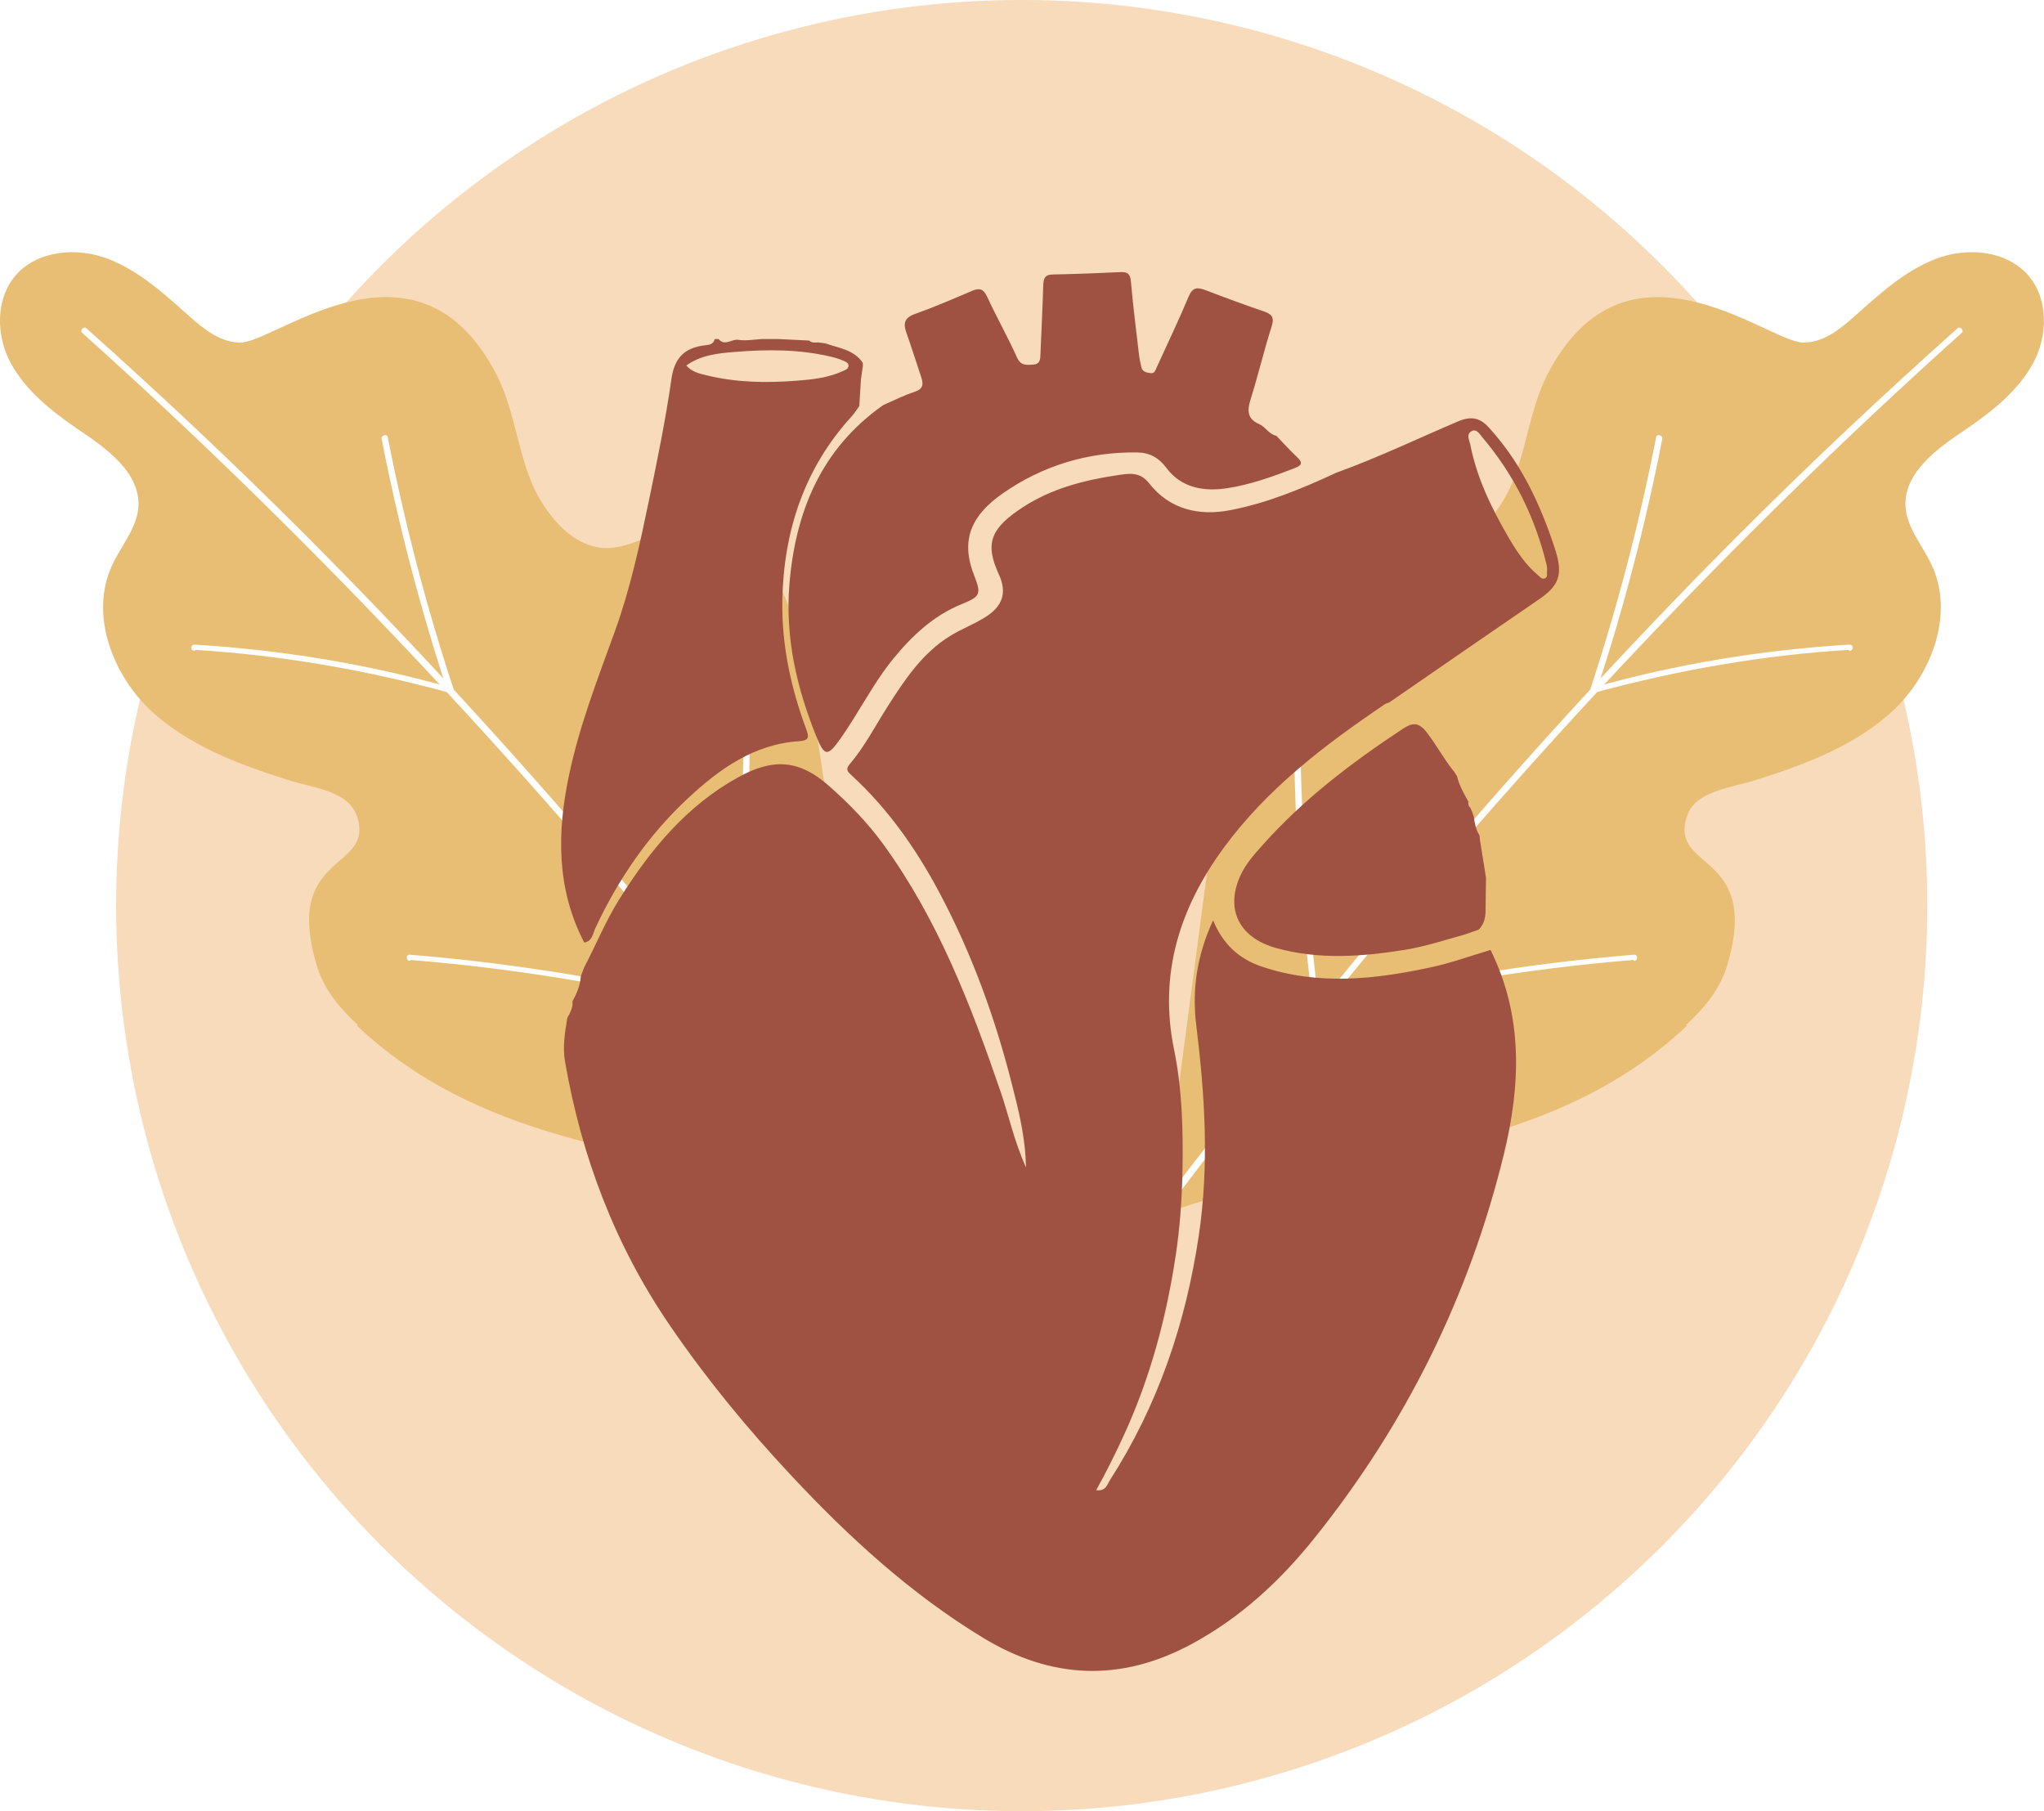 <svg viewBox="0 0 232.71 206.2" xmlns:xlink="http://www.w3.org/1999/xlink" xmlns="http://www.w3.org/2000/svg" data-name="Layer 2" id="Layer_2">
  <defs>
    <style>
      .cls-1 {
        fill: #f7dbba;
      }

      .cls-1, .cls-2, .cls-3, .cls-4 {
        stroke-width: 0px;
      }

      .cls-5 {
        filter: url(#drop-shadow-1);
      }

      .cls-2 {
        fill: #a05242;
      }

      .cls-3 {
        fill: #e8be74;
      }

      .cls-4 {
        fill: #fff;
      }
    </style>
    <filter filterUnits="userSpaceOnUse" id="drop-shadow-1">
      <feOffset dy="5" dx="5"></feOffset>
      <feGaussianBlur stdDeviation="2" result="blur"></feGaussianBlur>
      <feFlood flood-opacity=".3" flood-color="#000"></feFlood>
      <feComposite operator="in" in2="blur"></feComposite>
      <feComposite in="SourceGraphic"></feComposite>
    </filter>
  </defs>
  <g data-name="Layer 1" id="Layer_1-2">
    <g>
      <circle transform="translate(-38.83 112.45) rotate(-45)" r="103.1" cy="103.1" cx="116.32" class="cls-1"></circle>
      <g>
        <g>
          <path d="M40.75,116.69c-2-1.8-3.8-4-4.6-6.5-4.2-13.5,6.9-10.9,4.4-17.5-1.1-2.7-5-3-7.8-3.9-5.7-1.8-11.5-4-15.8-8.1-4.3-4.2-6.7-10.9-4.2-16.3,1-2.2,2.8-4.2,3-6.6.3-4-3.7-6.8-7-9-2.9-2-5.8-4.3-7.5-7.4s-1.8-7.3.5-10c2.5-2.9,7-3.3,10.6-1.9,3.6,1.4,6.5,4.1,9.3,6.6,1.7,1.5,3.6,3,5.9,2.9,4.2-.3,20.1-13.6,29,3.7,2.1,4.1,2.4,9.1,4.4,13.2,1.6,3.1,4.2,6.2,7.7,6.5,3.6.2,6.8-2.7,10.5-2.9,5.4-.3,9.2,5.2,10.9,10.3,3.7,11.1,7.3,49.5,10.7,68.6-20.2-7.5-43.2-5.7-60.1-21.6l.1-.1Z" class="cls-3"></path>
          <path d="M101.15,138.09c-20.6-27.2-42.6-53.4-66.7-77.5-8-8-16.2-15.7-24.6-23.2-.3-.3-.8.2-.5.5,27.1,24.3,51.8,50.9,74.5,79.2,5.6,7,11.2,14.2,16.6,21.4.3.4.9,0,.6-.4h.1Z" class="cls-4"></path>
          <path d="M46.75,109.29c12.2,1,24.2,3,36,6,.2,0,.4-.1.4-.3,1.3-9.8,2.1-19.7,2.2-29.5,0-.5-.7-.5-.7,0-.2,9.9-.9,19.7-2.2,29.5.1-.1.3-.2.4-.3-11.9-3-24-5-36.2-6-.5,0-.4.7,0,.7h0l.1-.1Z" class="cls-4"></path>
          <path d="M22.25,73.99c9.8.6,19.5,2.3,29,4.9.2,0,.5-.2.4-.4-3.1-9.4-5.6-19-7.5-28.7,0-.4-.8-.3-.7.2,1.9,9.7,4.4,19.3,7.5,28.7.1-.1.3-.3.4-.4-9.5-2.7-19.3-4.3-29.2-4.9-.5,0-.5.7,0,.7h0l.1-.1Z" class="cls-4"></path>
        </g>
        <g>
          <path d="M191.95,116.69c2-1.8,3.8-4,4.6-6.5,4.2-13.5-6.9-10.9-4.4-17.5,1.1-2.7,5-3,7.8-3.9,5.7-1.8,11.5-4,15.8-8.1,4.3-4.2,6.7-10.9,4.2-16.3-1-2.2-2.8-4.2-3-6.6-.3-4,3.7-6.8,7-9,2.9-2,5.8-4.3,7.5-7.4s1.8-7.3-.5-10c-2.5-2.9-7-3.3-10.6-1.9-3.6,1.4-6.5,4.1-9.3,6.6-1.7,1.5-3.6,3-5.9,2.9-4.2-.3-20.1-13.6-29,3.7-2.1,4.1-2.4,9.1-4.4,13.2-1.6,3.1-4.2,6.2-7.7,6.5-3.6.2-6.8-2.7-10.5-2.9-5.4-.3-9.2,5.2-10.9,10.3-3.7,11.1-7.3,49.5-10.7,68.6,20.2-7.5,43.2-5.7,60.1-21.6l-.1-.1Z" class="cls-3"></path>
          <path d="M131.55,138.09c20.6-27.2,42.6-53.4,66.7-77.5,8-8,16.2-15.7,24.6-23.2.3-.3.8.2.5.5-27.1,24.3-51.8,50.9-74.5,79.2-5.6,7-11.2,14.2-16.6,21.4-.3.4-.9,0-.6-.4h-.1Z" class="cls-4"></path>
          <path d="M185.95,109.29c-12.2,1-24.2,3-36,6-.2,0-.4-.1-.4-.3-1.3-9.8-2.1-19.7-2.2-29.5,0-.5.7-.5.7,0,.2,9.9.9,19.7,2.2,29.5-.1-.1-.3-.2-.4-.3,11.9-3,24-5,36.2-6,.5,0,.4.7,0,.7h0l-.1-.1Z" class="cls-4"></path>
          <path d="M210.45,73.99c-9.8.6-19.5,2.3-29,4.9-.2,0-.5-.2-.4-.4,3.1-9.4,5.6-19,7.5-28.7,0-.4.8-.3.7.2-1.9,9.7-4.4,19.3-7.5,28.7-.1-.1-.3-.3-.4-.4,9.5-2.7,19.3-4.3,29.2-4.9.5,0,.5.7,0,.7h0l-.1-.1Z" class="cls-4"></path>
        </g>
      </g>
      <g class="cls-5">
        <path d="M59.73,110.66c.24-.52.52-1.03.44-1.64.49-.91.9-1.84.96-2.89.12-.32.24-.64.36-.96,1.36-2.59,2.46-5.31,4.02-7.8,3.52-5.62,7.65-10.65,13.59-13.91,3.96-2.18,6.93-1.94,10.24.98,2.28,2.01,4.41,4.19,6.21,6.66,6.22,8.56,9.98,18.29,13.37,28.19.94,2.74,1.53,5.6,2.89,8.62-.07-3.52-.85-6.51-1.61-9.5-1.92-7.57-4.56-14.85-8.24-21.77-2.65-4.99-5.84-9.54-10.01-13.37-.42-.39-.74-.65-.21-1.27,1.7-2,2.9-4.34,4.3-6.54,1.96-3.06,3.96-6.11,7.15-8.07,1.27-.78,2.68-1.31,3.94-2.1,2.01-1.24,2.56-2.79,1.59-4.9-1.64-3.54-.92-5.27,2.76-7.66,3.23-2.1,6.91-3.06,10.67-3.62,1.24-.18,2.59-.48,3.65.88,2.35,3.02,5.71,3.77,9.21,3.1,4.24-.8,8.25-2.47,12.17-4.29,4.71-1.7,9.23-3.87,13.83-5.83,1.41-.6,2.44-.44,3.43.63,3.43,3.72,5.62,8.13,7.25,12.86.16.45.31.91.45,1.36.79,2.63.32,3.88-1.89,5.39-5.71,3.91-11.41,7.85-17.11,11.78-.15.05-.32.08-.45.17-6.87,4.64-13.45,9.64-18.4,16.41-5.01,6.85-7.38,14.36-5.62,22.93.92,4.5,1.04,9.11.96,13.68-.06,3.29-.29,6.58-.79,9.86-1.06,6.99-2.87,13.74-5.81,20.19-.98,2.15-2.03,4.27-3.23,6.43,1.11.13,1.24-.63,1.55-1.12,5.47-8.52,8.64-17.84,10.13-27.85,1.2-8.06.7-16.01-.29-24.01-.5-4.03.1-7.98,1.92-11.9,1.12,2.68,2.91,4.37,5.48,5.24,6.45,2.2,12.93,1.49,19.39.09,2.27-.49,4.48-1.3,6.72-1.96,3.73,7.54,3.44,15.36,1.52,23.25-3.94,16.14-11.15,30.7-21.52,43.65-3.91,4.89-8.46,9.13-14.07,12.14-8.07,4.34-15.94,3.98-23.69-.72-8.32-5.05-15.4-11.56-22.01-18.65-4.96-5.31-9.55-10.9-13.65-16.9-6.25-9.13-10.07-19.21-11.95-30.06-.29-1.65-.02-3.29.25-4.92.04-.11.09-.21.13-.32ZM171.14,59.96c-.01-.2,0-.42-.05-.62-1.31-5.43-3.72-10.31-7.34-14.57-.3-.35-.66-1.05-1.28-.64-.55.36-.18.97-.08,1.48.74,3.77,2.38,7.17,4.29,10.46.94,1.61,1.95,3.18,3.41,4.4.23.2.46.53.81.37.37-.17.17-.56.24-.87Z" class="cls-2"></path>
        <path d="M95.57,41.11c1.17-.5,2.32-1.1,3.53-1.49,1-.32,1.06-.86.78-1.69-.56-1.66-1.08-3.35-1.67-5-.39-1.07-.29-1.74.95-2.18,2.21-.79,4.36-1.72,6.52-2.64.86-.37,1.31-.2,1.72.7,1.07,2.32,2.34,4.56,3.39,6.89.43.96,1.08.85,1.82.81.84-.04.83-.65.85-1.26.1-2.56.24-5.12.31-7.68.02-.8.13-1.31,1.11-1.32,2.56-.05,5.12-.15,7.67-.27.78-.04,1.12.16,1.2,1.03.24,2.76.59,5.5.91,8.25.06.53.16,1.06.29,1.57.13.49.58.59,1.01.65.5.08.58-.33.74-.68,1.21-2.67,2.49-5.31,3.62-8.02.45-1.09.99-1.1,1.92-.75,2.19.84,4.39,1.65,6.61,2.41.9.31,1.27.63.93,1.71-.87,2.73-1.53,5.54-2.39,8.28-.4,1.27-.43,2.25.96,2.85.74.32,1.12,1.17,1.96,1.33.77.8,1.52,1.64,2.33,2.4.67.63.66.94-.25,1.29-2.54.98-5.11,1.91-7.81,2.3-2.57.37-5.09-.07-6.77-2.31-.9-1.21-1.96-1.77-3.36-1.78-5.61-.07-10.79,1.51-15.34,4.7-3.37,2.37-4.83,5.12-3.23,9.22.86,2.21.76,2.48-1.37,3.34-3.21,1.3-5.63,3.57-7.78,6.19-2.34,2.86-3.96,6.2-6.09,9.2-1.44,2.02-1.78,1.96-2.73-.39-2.22-5.5-3.52-11.22-3.04-17.16.66-8.29,3.59-15.51,10.7-20.5Z" class="cls-2"></path>
        <path d="M61.51,102.3c-3.17-6.11-3.1-12.53-1.73-19.03,1.18-5.65,3.28-11.02,5.24-16.44,1.74-4.82,2.82-9.83,3.86-14.84.95-4.59,1.9-9.19,2.56-13.83.34-2.37,1.43-3.52,3.67-3.83.49-.07,1.11-.03,1.25-.73.15,0,.3,0,.45,0,.71.86,1.5-.04,2.26.09.85.14,1.76-.04,2.64-.09.64,0,1.29,0,1.93,0,1.16.06,2.33.12,3.49.17.29.28.64.24,1,.21.28.04.56.07.84.11,1.52.54,3.25.71,4.26,2.22-.02.09-.01.18.02.26-.08.54-.15,1.07-.23,1.61-.06,1.02-.13,2.03-.19,3.05-.28.39-.53.8-.85,1.15-5.41,5.92-7.75,13.07-7.91,20.91-.1,5.03.95,9.96,2.71,14.7.36.95.32,1.32-.78,1.39-5.16.34-9.08,3.15-12.68,6.51-4.51,4.19-7.92,9.19-10.53,14.76-.29.62-.34,1.51-1.28,1.66ZM73.13,36.6c.65.77,1.52.93,2.31,1.13,3.35.82,6.76.88,10.17.62,1.79-.13,3.61-.32,5.3-1.08.29-.13.65-.24.69-.59.04-.39-.36-.51-.63-.63-.44-.19-.9-.33-1.37-.44-3.62-.86-7.31-.84-10.98-.54-1.85.15-3.81.34-5.48,1.54Z" class="cls-2"></path>
        <path d="M160.52,82.8c.12.19.24.38.36.57.25,1.04.77,1.96,1.29,2.88-.01.25-.02.51.22.69.09.22.19.43.28.65,0,.1.04.19.1.27.12.78.22,1.56.67,2.24.02.21.05.43.07.64.22,1.39.45,2.78.67,4.18-.02,1.28-.04,2.56-.05,3.84-.01.79-.21,1.5-.78,2.08-.5.18-1.01.36-1.51.53-2.25.62-4.48,1.37-6.8,1.75-4.92.8-9.83,1.17-14.73-.18-4.24-1.17-5.88-4.44-4.05-8.34.58-1.25,1.52-2.31,2.44-3.34,4.64-5.23,10.15-9.41,15.95-13.25,1.07-.71,1.82-.88,2.77.35,1.11,1.44,1.96,3.04,3.09,4.45Z" class="cls-2"></path>
      </g>
    </g>
  </g>
</svg>